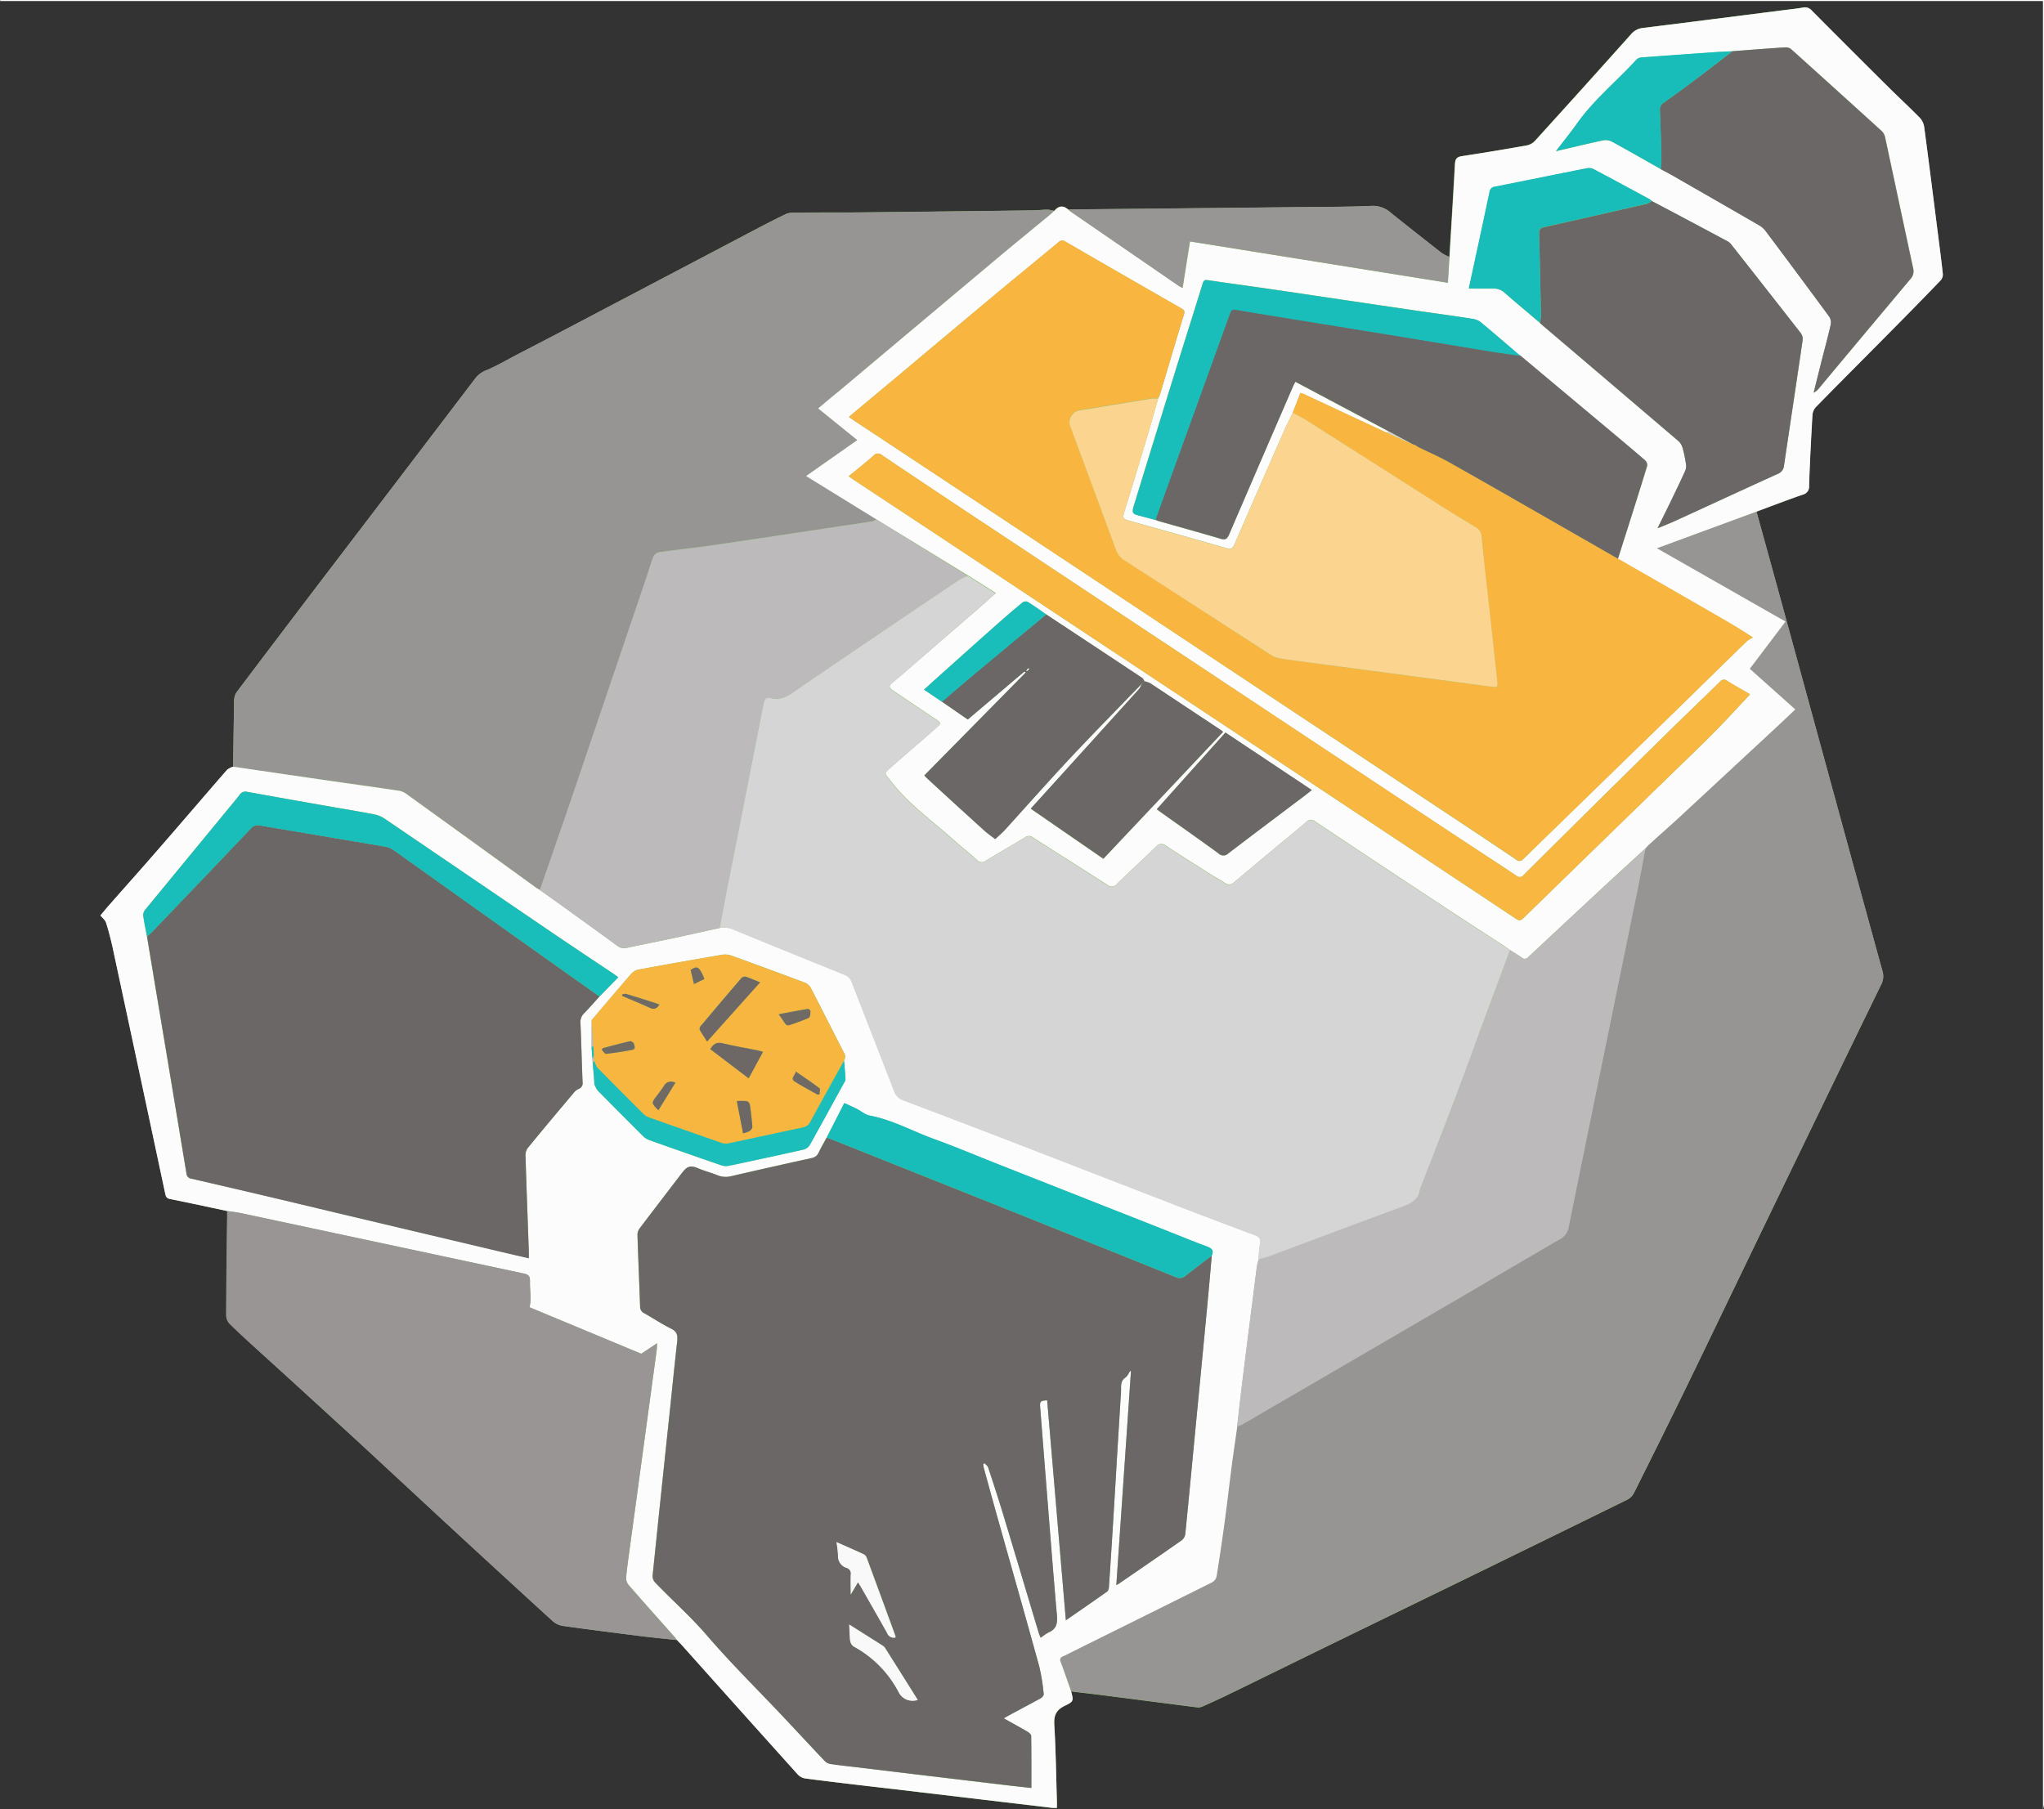 <svg id="Livello_1" data-name="Livello 1" xmlns="http://www.w3.org/2000/svg" viewBox="0 0 612 541.83"><rect x="0" y="0" width="612" height="541.83" fill="#333333" stroke="none"/><defs><style>.cls-1{fill:#8abf6b;}.cls-2{fill:#fefefe;}.cls-3{fill:#979594;}.cls-4{fill:#fcfcfc;}.cls-5{fill:#989594;}.cls-6{fill:#989595;}.cls-7{fill:#bcbaba;}.cls-8{fill:#d6d5d5;}.cls-9{fill:#f8b640;}.cls-10{fill:#fbd48f;}.cls-11{fill:#6a6766;}.cls-12{fill:#f8b741;}.cls-13{fill:#19bdba;}.cls-14{fill:#18bdba;}.cls-15{fill:#f7b640;}.cls-16{fill:#1bbeba;}.cls-17{fill:#f9f9f9;}.cls-18{fill:#6d6865;}.cls-19{fill:#706a64;}</style></defs><path class="cls-1" d="M202.68,491.13c.49.52,1,1,1.47,1.55q17.35,19.4,34.74,38.77a4,4,0,0,0,2.31,1.18c8.74,1.1,17.48,2.11,26.23,3.15l47.6,5.64a13.57,13.57,0,0,0,1.43,0c0-.71,0-1.26,0-1.82-.23-7.68-.33-15.36-.78-23-.17-2.84.59-4.51,3.17-5.76s2.61-1.51,1.86-4.29c3.76.45,7.52.88,11.27,1.37,8.84,1.13,17.67,2.29,26.5,3.41a3.16,3.16,0,0,0,1.62-.29c2.62-1.17,5.23-2.35,7.8-3.61,9.76-4.75,19.5-9.55,29.26-14.31q18.22-8.89,36.46-17.75,26.86-13.11,53.69-26.28a4.68,4.68,0,0,0,1.93-2q7.32-14.61,14.51-29.29c5.64-11.55,11.19-23.15,16.78-34.72q13-27,26.07-53.95,8.29-17.15,16.65-34.27a5.27,5.27,0,0,0,.39-4q-6.71-24.29-13.33-48.6L533,179q-3.53-12.9-7.1-25.77c4.61-1.71,9.19-3.48,13.84-5.08a2.45,2.45,0,0,0,1.86-2.66c.27-7,.64-14,1-21a4.08,4.08,0,0,1,.94-2.46c7.73-7.89,15.55-15.71,23.32-23.57q7.13-7.22,14.17-14.51A2.64,2.64,0,0,0,581.7,82c-.4-3.82-.91-7.62-1.39-11.43-1.38-10.87-2.74-21.74-4.19-32.6a5.19,5.19,0,0,0-1.38-2.75c-3.23-3.28-6.61-6.4-9.87-9.65Q553.59,14.39,542.38,3.1a2.63,2.63,0,0,0-2.58-.85c-2.12.35-4.26.58-6.39.85-13.87,1.76-27.73,3.55-41.61,5.26a5.39,5.39,0,0,0-3.6,2q-14.28,16-28.69,31.84a4.51,4.51,0,0,1-2.43,1.33c-6.45,1.15-12.92,2.25-19.4,3.21-1.64.25-2,.93-2.1,2.45-.5,9.25-1.09,18.5-1.64,27.76a13.4,13.4,0,0,1-2.29-1.19c-5.09-4-10.16-7.94-15.18-12a8,8,0,0,0-5.76-2.09c-8.23.34-16.47.3-24.7.4l-30.85.32-33.92.34c-.46,0-.92,0-1.38.06-1.48-1.36-2.87-1.26-4.17.26,0,0-.09,0-.14.07a10.72,10.72,0,0,0-1.93-.35c-1.43,0-2.85.2-4.28.22q-12.68.18-25.34.31c-9.48.11-18.95.23-28.42.31-6,0-12,0-18,.08a5.52,5.52,0,0,0-2.23.38c-2.68,1.29-5.31,2.65-7.94,4l-59,31.05c-4.58,2.41-9.18,4.77-13.76,7.16-2.86,1.49-5.66,3.13-8.6,4.43a8,8,0,0,0-3.6,2.41q-22,29-44.11,57.9-13.72,18-27.38,36.1a4.64,4.64,0,0,0-.87,2.52C70,216.3,69.9,223,69.8,229.6a5.66,5.66,0,0,0-1.78.92c-7,8-13.92,16.12-20.9,24.16-4.83,5.56-9.74,11.05-14.6,16.58-.86,1-1.68,2-2.43,2.89.66.82,1.44,1.4,1.67,2.15.77,2.48,1.42,5,2,7.54q7.91,36.86,15.75,73.72c.18.85.46,1.31,1.4,1.5,5.72,1.16,11.42,2.39,17.13,3.6,0,1,0,2,0,3-.11,9.42-.24,18.84-.27,28.26a3.85,3.85,0,0,0,1.06,2.52c2.74,2.69,5.58,5.27,8.42,7.86Q88.93,415,100.67,425.71c5.41,4.94,10.77,9.92,16.15,14.89,6,5.52,11.92,11.07,17.9,16.59q15.3,14.1,30.64,28.15a6.21,6.21,0,0,0,3,1.52c7.6,1.09,15.21,2.07,22.83,3C195,490.36,198.86,490.72,202.68,491.13Z"/><path class="cls-2" d="M611.69,541.83V.31H0C.05.21.1,0,.15,0,.56,0,1,0,1.38,0H612q0,270.23,0,540.45A6.2,6.2,0,0,1,611.69,541.83Z"/><path class="cls-3" d="M525.93,153.19q3.55,12.88,7.1,25.77l17.28,63.27q6.65,24.32,13.33,48.6a5.27,5.27,0,0,1-.39,4q-8.36,17.11-16.65,34.27Q533.55,356,520.53,383c-5.59,11.57-11.14,23.17-16.78,34.72q-7.17,14.68-14.51,29.29a4.68,4.68,0,0,1-1.93,2q-26.82,13.19-53.69,26.28-18.22,8.9-36.46,17.75c-9.76,4.76-19.5,9.56-29.26,14.31-2.57,1.26-5.18,2.44-7.8,3.61a3.16,3.16,0,0,1-1.62.29c-8.83-1.12-17.66-2.28-26.5-3.41-3.75-.49-7.51-.92-11.27-1.37-1-2.94-2-5.89-3.13-8.82a1.14,1.14,0,0,1,.72-1.68c1.26-.57,2.48-1.21,3.71-1.83q20.4-10.15,40.79-20.34a2.79,2.79,0,0,0,1.39-1.71q1.33-8.24,2.45-16.51c.81-6,1.49-12,2.27-18,.46-3.5,1-7,1.49-10.47a10,10,0,0,0,1.55-.61q31.46-18.3,62.9-36.64c10.75-6.27,21.45-12.62,32.2-18.87a4.83,4.83,0,0,0,2.57-3.51q5.19-25.74,10.5-51.46,5-24.45,10-48.9c.89-4.36,1.68-8.74,2.52-13.11.38-.41.74-.84,1.16-1.22,3-2.71,6-5.37,9-8.11q15.1-14,30.17-28c1.48-1.38,2.95-2.79,4.55-4.3L523.9,200.28l10.66-14.12L496,164.21Z"/><path class="cls-3" d="M69.8,229.6c.1-6.65.17-13.3.33-19.95a4.64,4.64,0,0,1,.87-2.52Q84.64,189,98.38,171q22.05-29,44.11-57.9a8,8,0,0,1,3.6-2.41c2.94-1.3,5.74-2.94,8.6-4.43,4.58-2.39,9.18-4.75,13.76-7.16l59-31c2.63-1.38,5.26-2.74,7.94-4a5.52,5.52,0,0,1,2.23-.38c6-.05,12,0,18-.08,9.47-.08,18.94-.2,28.42-.31q12.66-.15,25.34-.31c1.43,0,2.85-.21,4.28-.22a10.72,10.72,0,0,1,1.93.35c-.41.38-.81.79-1.24,1.15-5.24,4.33-10.52,8.62-15.74,13q-23.85,20-47.65,40c-1.95,1.64-3.88,3.29-6,5l11.74,9.48-15.33,10.73,21.09,13a5,5,0,0,1-1.31.6c-3.33.53-6.68,1-10,1.51-12.6,1.89-25.19,3.81-37.8,5.64-5.35.78-10.74,1.33-16.11,2.1a2.46,2.46,0,0,0-1.56,1.32c-.73,1.8-1.24,3.68-1.86,5.52q-11.7,34.55-23.41,69.07-1.72,5.08-3.5,10.15-2.6,7.53-5.21,15.06c-.4-.23-.81-.43-1.18-.69q-19.29-14-38.58-27.89a5.55,5.55,0,0,0-2.3-1.12c-6.57-1-13.17-1.89-19.75-2.84Q84.84,231.83,69.8,229.6Z"/><path class="cls-4" d="M262.46,155.57l-21.09-13L256.7,131.8,245,122.32c2.08-1.76,4-3.41,6-5q23.82-20,47.65-40c5.22-4.38,10.5-8.67,15.74-13,.43-.36.83-.77,1.24-1.15.05,0,.11,0,.14-.07,1.3-1.52,2.69-1.62,4.17-.26.24.2.46.41.71.58l32.26,22.18c.32.22.69.37,1.21.65.75-4.71,1.46-9.26,2.2-13.92l77.22,12.38c.17-2.76.32-5.24.48-7.73.55-9.26,1.14-18.51,1.64-27.76.08-1.52.46-2.2,2.1-2.45,6.48-1,12.95-2.06,19.4-3.21a4.51,4.51,0,0,0,2.43-1.33q14.4-15.87,28.69-31.84a5.39,5.39,0,0,1,3.6-2c13.88-1.71,27.74-3.5,41.61-5.26,2.13-.27,4.27-.5,6.39-.85a2.63,2.63,0,0,1,2.58.85q11.21,11.28,22.49,22.49c3.26,3.25,6.64,6.37,9.87,9.65A5.19,5.19,0,0,1,576.12,38c1.45,10.86,2.81,21.73,4.19,32.6.48,3.81,1,7.61,1.39,11.43a2.64,2.64,0,0,1-.59,1.88q-7,7.3-14.17,14.51c-7.77,7.86-15.59,15.68-23.32,23.57a4.08,4.08,0,0,0-.94,2.46c-.41,7-.78,14-1,21a2.45,2.45,0,0,1-1.86,2.66c-4.65,1.6-9.23,3.37-13.84,5.08l-29.89,11,38.52,21.95L523.9,200.28l13.63,12.18c-1.6,1.51-3.07,2.92-4.55,4.3q-15.08,14-30.17,28c-3,2.74-6,5.4-9,8.11-.42.38-.78.81-1.16,1.22-3.77,3.45-7.55,6.88-11.29,10.35q-11.91,11.06-23.77,22.15a1.33,1.33,0,0,1-2,.15c-1.12-.79-2.32-1.49-3.48-2.22-.46-.33-.9-.68-1.37-1-6.78-4.42-13.58-8.81-20.33-13.26Q412.11,258.2,393.8,246a1.9,1.9,0,0,0-2.69.15c-2,1.72-4,3.37-6,5-5.18,4.33-10.38,8.65-15.54,13-.94.79-1.72,1-2.83.26-1.33-.95-2.81-1.69-4.19-2.56-4.5-2.85-9-5.69-13.47-8.59a2,2,0,0,0-2.94.26c-3.85,3.75-7.83,7.37-11.67,11.13a2,2,0,0,1-3,.27c-7.41-4.77-14.87-9.45-22.29-14.2a1.83,1.83,0,0,0-2.23,0c-3.89,2.37-7.85,4.63-11.74,7a1.91,1.91,0,0,1-2.69-.2c-2.38-2.17-4.93-4.16-7.33-6.31-6.24-5.58-13.14-10.44-18.33-17.17-2.14-2.78-2.49-2.12.51-4.77,4.34-3.82,8.75-7.57,13.09-11.39,1.41-1.25,1.33-1.44-.19-2.45-4.35-2.9-8.66-5.85-13-8.72-1.17-.77-1.12-1.4-.12-2.22,1.34-1.11,2.66-2.24,4-3.38l22.06-19.09c1.6-1.39,3.16-2.82,5-4.41l-8.28-5.24ZM282,210.11l7.75,5.37,17-14.41.32.37-30.33,30.79c.32.34.52.58.74.78q8.55,7.83,17.11,15.64c1.06,1,2.26,1.79,3.38,2.66,1.09-1,2-1.79,2.85-2.69,6.61-7.27,13.11-14.64,19.82-21.81,7-7.43,14.12-14.68,21.19-22a6.79,6.79,0,0,1-.79,1.57q-15.45,17.12-30.93,34.17c-.46.52-.93,1-1.5,1.66l21.74,15,35.86-38c-.32-.25-.5-.41-.71-.55q-10.54-7-21.11-14a7.18,7.18,0,0,0-1.71-.58c-.23-.34-.38-.81-.69-1q-14.37-9.57-28.76-19.09c-1.86-1.27-3.68-2.58-5.58-3.78a1.57,1.57,0,0,0-1.42.16c-2.71,2.24-5.4,4.52-8,6.86-6.13,5.43-12.22,10.91-18.33,16.37-1.05.93-2.08,1.89-3.22,2.92ZM518.71,15.34c-1.48.09-3,.15-4.44.26q-11.4.8-22.8,1.63a2.38,2.38,0,0,0-1.47.61c-5.89,6.47-12.78,12-17.87,19.23-1.9,2.69-4,5.26-6.26,8.22,5-1.16,9.54-2.28,14.12-3.25a4.28,4.28,0,0,1,2.7.4c4.89,2.67,9.72,5.45,14.57,8.19,1.12.6,2.25,1.18,3.36,1.81Q513.73,60,526.84,67.52a6.44,6.44,0,0,1,1.8,1.61q9.57,12.78,19.05,25.64a3.22,3.22,0,0,1,.5,2.34c-.83,3.69-1.83,7.34-2.76,11-.8,3.15-1.58,6.31-2.37,9.47a4.79,4.79,0,0,0,1.67-1.41Q558.35,99.89,572,83.59a3.46,3.46,0,0,0,.83-3.31C570,67.2,567.24,54.11,564.42,41a3.71,3.71,0,0,0-1-1.78q-13.47-12.24-27-24.42a2.62,2.62,0,0,0-1.74-.64C529.32,14.52,524,14.94,518.71,15.34ZM496.57,158.11c1.7-.71,3.41-1.37,5.08-2.14,10.19-4.67,20.35-9.4,30.56-14a2.93,2.93,0,0,0,1.95-2.56c1.84-12.51,3.75-25,5.57-37.51a3,3,0,0,0-.52-2.07q-10.29-13.22-20.66-26.35a4,4,0,0,0-1.21-1.15Q506,66.22,494.58,60.21a4.43,4.43,0,0,0-.59-.48c-5.63-3-11.24-6.11-16.9-9.09a3.29,3.29,0,0,0-2-.19c-9.12,1.81-18.22,3.68-27.34,5.48A1.85,1.85,0,0,0,446,57.64c-2,9.51-4.07,19-6.18,28.81,2.42,0,4.92,0,7.42,0a4.79,4.79,0,0,1,3.43,1.37c3.43,3,6.93,5.92,10.4,8.87.11.1.21.22.32.32q20.56,17.52,41.11,35.07a4.25,4.25,0,0,1,1.29,2,41.59,41.59,0,0,1,1.07,5.1,3.5,3.5,0,0,1-.27,1.89c-1.21,2.71-2.5,5.38-3.79,8.06-1.43,3-2.9,5.92-4.36,8.87l-.15.16Zm-81-29v.58c-.48-.18-1-.33-1.42-.55q-11.78-5.5-23.54-11c-.35-.16-.73-.26-1.26-.44l-2.29,5.89c-.89,1.84-1.82,3.66-2.64,5.53Q377,146,369.62,163c-.49,1.12-1,1.58-2.29,1.19q-14.83-4.27-29.71-8.39c-1.24-.35-1.5-.88-1.12-2.09q3.72-12,7.33-24.1c1-3.43,2-6.88,2.94-10.32a8,8,0,0,0,.53-1.11c2.4-8,4.78-16.08,7.22-24.11.27-.92,0-1.26-.76-1.67q-17.38-10-34.73-20a1.6,1.6,0,0,0-2.15.19c-6.18,5.14-12.41,10.21-18.58,15.35q-13.94,11.61-27.81,23.28c-5.42,4.54-10.86,9.07-16.32,13.64.41.28.9.63,1.41,1q22.74,15,45.47,30.1,33.24,22,66.45,44.06l66.57,44.15q9.93,6.59,19.82,13.22a1.44,1.44,0,0,0,2.2-.15q22.53-22,45.13-43.91c7.3-7.12,14.56-14.27,21.87-21.38a8.07,8.07,0,0,1,1.72-1c-3.91-2.62-7.37-4.61-10.82-6.6l-14.25-8.2-15.31-8.78c2.94-9.24,5.9-18.49,8.78-27.76a1.93,1.93,0,0,0-.6-1.6c-4-3.47-8.11-6.88-12.19-10.3l-25.17-21.07c-4-3.38-7.91-6.79-11.93-10.12a5.23,5.23,0,0,0-2.45-1C435.92,94.64,431,94,426,93.28q-12.28-1.78-24.57-3.62c-7.33-1.09-14.66-2.19-22-3.25-5.92-.86-11.84-1.65-17.76-2.53-1-.15-1.29.11-1.58,1-2.88,9.32-5.84,18.62-8.72,27.94q-6,19.24-11.87,38.52c-.66,2.14-.49,2.52,1.43,3l5,1.33a6.85,6.85,0,0,0,.84.36c6.25,1.78,12.51,3.5,18.74,5.35,1.41.41,1.94,0,2.49-1.25q9.49-22.16,19.1-44.25c.21-.49.48-1,.77-1.52ZM524,207.92c-2.06-1.19-4.48-2.53-6.82-4a1.51,1.51,0,0,0-2.23.26c-5.59,5.49-11.26,10.88-16.83,16.38q-21,20.65-41.84,41.39a1.51,1.51,0,0,1-2.31.26c-7.41-4.93-14.89-9.78-22.31-14.7Q396.09,224,360.5,200.35q-31.56-20.92-63.13-41.85-16.65-11-33.24-22.16a1.76,1.76,0,0,0-2.61.16c-2.39,2.1-4.9,4.08-7.4,6.14l1.43,1q22.74,15,45.48,30.09l66.44,44.06,66.83,44.34q9.79,6.5,19.57,13c.83.56,1.37.7,2.2-.11q23-22.48,46.13-44.89c3.78-3.67,7.6-7.32,11.3-11.08C517.05,215.44,520.47,211.7,524,207.92ZM366.91,219.37l-20.58,23c.59.44,1,.78,1.49,1.1,5.66,4,11.35,8,17,12.13a2.05,2.05,0,0,0,2.93,0c7.65-5.83,15.35-11.6,23-17.39l2-1.57Z"/><path class="cls-4" d="M69.8,229.6q15,2.21,30.08,4.4c6.58.95,13.18,1.84,19.75,2.84a5.55,5.55,0,0,1,2.3,1.12q19.31,13.92,38.58,27.89c.37.26.78.46,1.18.69,2.32,1.65,4.65,3.3,7,5,5.39,3.89,10.79,7.76,16.15,11.7a3.36,3.36,0,0,0,3,.59c4.69-1,9.41-1.94,14.11-2.94,4.54-1,9.08-2,13.62-3a7.23,7.23,0,0,1,4.45.59q16.41,6.75,32.86,13.37a3.72,3.72,0,0,1,2.24,2.31c4.2,10.83,8.46,21.64,12.62,32.48a4.52,4.52,0,0,0,2.87,2.86q17.46,6.58,34.86,13.31,24.93,9.63,49.84,19.3,10.25,3.94,20.53,7.77c1.25.47,1.8,1,1.49,2.49a40.78,40.78,0,0,0-.46,4.72c-.18.79-.44,1.57-.54,2.37q-2.28,17.94-4.52,35.89c-.49,4-.91,7.91-1.36,11.86-.49,3.49-1,7-1.49,10.47-.78,6-1.46,12-2.27,18q-1.11,8.26-2.45,16.51a2.79,2.79,0,0,1-1.39,1.71Q342.43,484.07,322,494.19c-1.23.62-2.45,1.26-3.71,1.83a1.14,1.14,0,0,0-.72,1.68c1.08,2.93,2.09,5.88,3.13,8.82.75,2.78.85,3-1.86,4.29s-3.34,2.92-3.17,5.76c.45,7.67.55,15.35.78,23,0,.56,0,1.11,0,1.82a13.57,13.57,0,0,1-1.43,0l-47.6-5.64c-8.75-1-17.49-2-26.23-3.15a4,4,0,0,1-2.31-1.18q-17.41-19.35-34.74-38.77c-.48-.53-1-1-1.47-1.55-.22-.29-.41-.59-.65-.86-4.62-5.21-9.26-10.39-13.83-15.65a3.35,3.35,0,0,1-.7-2.28c.28-3,.73-6,1.13-9l8-58.87c.08-.59.08-1.19.15-2.21L192,405.41l-33.44-13.92a15.06,15.06,0,0,0,.32-2.21c0-1.89-.24-3.79-.19-5.68,0-1.38-.44-1.92-1.82-2.21q-42.27-9-84.51-18.05c-1.43-.31-2.9-.46-4.35-.68-5.71-1.21-11.41-2.44-17.13-3.6-.94-.19-1.22-.65-1.4-1.5q-7.84-36.87-15.75-73.72c-.55-2.54-1.2-5.06-2-7.54-.23-.75-1-1.33-1.67-2.15.75-.89,1.57-1.91,2.43-2.89,4.86-5.53,9.77-11,14.6-16.58,7-8,13.91-16.13,20.9-24.16A5.66,5.66,0,0,1,69.8,229.6ZM177.37,317l.06,1.1.48,5.88,0,.62a7.47,7.47,0,0,0,1,1.95q6.77,6.9,13.64,13.71a5,5,0,0,0,1.77,1.13q10.77,3.84,21.57,7.56a4.38,4.38,0,0,0,2.21.18q11.27-2.37,22.48-4.88a3.12,3.12,0,0,0,1.82-1.34c3.45-6.15,6.82-12.35,10.22-18.54.19-.35.51-.74.49-1.1-.09-1.88-.27-3.75-.42-5.62a2.2,2.2,0,0,0,0-2.42c-3.33-6.46-6.58-12.95-9.92-19.4a3.53,3.53,0,0,0-1.72-1.54q-11-4.14-22-8.11a5.84,5.84,0,0,0-2.81-.27q-12.55,2.15-25.09,4.45a4,4,0,0,0-2.13,1.26c-4,4.59-7.92,9.25-11.86,13.88,0,2.7,0,5.39,0,8.09C177.2,314.76,177.28,315.89,177.37,317Zm2.13-18.61,5.63-5.76c-.58-.42-1-.73-1.39-1-6.12-4.1-12.26-8.16-18.35-12.3q-25.15-17.08-50.27-34.21a8.89,8.89,0,0,0-3.21-1.29c-4.87-.93-9.75-1.73-14.63-2.59Q85.66,239.22,74,237.13a2,2,0,0,0-2.23.83c-1.3,1.71-2.71,3.34-4.07,5q-12,14.58-24,29.18a3,3,0,0,0-.86,1.82c.27,2.18.75,4.32,1.15,6.48q1,6.21,2.06,12.42,4.88,29.22,9.74,58.46A1.73,1.73,0,0,0,57.41,353q21.69,5,43.34,10.17l48.71,11.54c2.91.69,5.83,1.36,8.89,2.07,0-.78,0-1.34,0-1.89-.34-9.62-.71-19.24-1-28.86a3.63,3.63,0,0,1,.64-2.23c4.6-5.62,9.27-11.18,13.94-16.73a3.68,3.68,0,0,1,1.33-1,1.83,1.83,0,0,0,1.18-2.05c-.24-5.88-.37-11.77-.63-17.65a3.64,3.64,0,0,1,1.14-3C176.51,301.79,178,300.08,179.5,298.42Zm68,42.28c-.8,1.48-1.67,2.93-2.39,4.46a2.81,2.81,0,0,1-2.16,1.68c-8,1.77-16,3.55-24,5.41a6.48,6.48,0,0,1-4.17-.28c-1.89-.77-3.9-1.26-5.77-2.07-2.6-1.13-3.54-.32-4.93,1.5-4.2,5.49-8.42,11-12.58,16.49a3.27,3.27,0,0,0-.66,1.94c.23,7.16.55,14.33.79,21.49a2.15,2.15,0,0,0,1.29,2c2.68,1.51,5.24,3.24,8,4.59,1.8.88,2,2.09,1.82,3.81-.74,6.51-1.39,13-2.07,19.55q-2.67,25.29-5.29,50.57a2.77,2.77,0,0,0,.67,2c5.11,5.35,10.66,10.23,15.53,15.88,7.23,8.41,15.16,16.22,22.78,24.3,4.18,4.43,8.31,8.91,12.51,13.33a3.07,3.07,0,0,0,1.64.92c2.68.4,5.38.68,8.08,1Q279,532,301.3,534.63c2.36.29,4.72.53,7.49.84,0-5.39,0-10.49-.05-15.59,0-.43-.64-1-1.11-1.26-2.29-1.35-4.62-2.62-7.1-4,.65-.37,1.11-.66,1.6-.92,3.16-1.7,6.33-3.37,9.47-5.1.4-.22.93-.82.89-1.17a60.59,60.59,0,0,0-1.33-8.32c-3.93-14.29-8-28.55-12-42.82-1.55-5.51-3.06-11-4.58-16.54-.11-.41-.15-.84-.22-1.27l.4-.26c.38.42.93.77,1.09,1.26,1.53,4.63,3,9.26,4.46,13.93,3.61,11.92,7.16,23.86,10.74,35.79a11.52,11.52,0,0,0,.55,1.29,16.46,16.46,0,0,1,2.4-1.63c2.39-1,2.64-2.88,2.43-5.21-.94-10.65-1.77-21.31-2.62-32q-1.21-15.07-2.38-30.15c-.14-1.81,0-2,2.09-2.12,1.86,21.86,3.72,43.73,5.6,65.88,4.33-3,8.38-5.78,12.38-8.62a2,2,0,0,0,.51-1.34q.64-9.57,1.24-19.15c.43-6.9.83-13.8,1.24-20.69q.57-9.36,1.14-18.7c.09-1.51-.3-3.1,1.32-4.2.64-.42,1-1.3,1.44-2l.22.15c-1.45,21.23-2.91,42.46-4.38,64,.5-.28.68-.36.84-.47,6.28-4.34,12.57-8.65,18.81-13a2.86,2.86,0,0,0,1-1.86c1.12-11.21,2.18-22.43,3.25-33.64s2.17-22.43,3.23-33.64c.51-5.35,1-10.7,1.45-16.06.65-1.46.11-2.13-1.37-2.68-4.64-1.73-9.23-3.62-13.84-5.44l-48.79-19.24c-6.42-2.53-12.79-5.21-19.27-7.58s-12.42-5.77-19.24-7c-1.34-.25-2.52-1.32-3.8-2s-2.45-1.14-3.75-1.73Z"/><path class="cls-5" d="M68,362.66c1.45.22,2.92.37,4.35.68q42.26,9,84.51,18.05c1.38.29,1.85.83,1.82,2.21-.05,1.89.16,3.79.19,5.68a15.06,15.06,0,0,1-.32,2.21L192,405.41l4.73-3.13c-.07,1-.07,1.62-.15,2.21l-8,58.87c-.4,3-.85,6-1.13,9a3.35,3.35,0,0,0,.7,2.28c4.57,5.26,9.21,10.44,13.83,15.65.24.27.43.57.65.86-3.82-.41-7.64-.77-11.44-1.24-7.62-1-15.23-1.94-22.83-3a6.21,6.21,0,0,1-3-1.52q-15.37-14-30.64-28.15c-6-5.52-11.93-11.07-17.9-16.59-5.38-5-10.74-10-16.15-14.89Q89,415,77.18,404.35c-2.84-2.59-5.68-5.17-8.42-7.86A3.85,3.85,0,0,1,67.7,394c0-9.42.16-18.84.27-28.26C68,364.69,68,363.68,68,362.66Z"/><path class="cls-6" d="M433.94,76.91l-.48,7.73L356.24,72.26c-.74,4.66-1.45,9.21-2.2,13.92-.52-.28-.89-.43-1.21-.65L320.57,63.35c-.25-.17-.47-.38-.71-.58.46,0,.92-.05,1.38-.06l33.92-.34L386,62.05c8.23-.1,16.47-.06,24.7-.4a8,8,0,0,1,5.76,2.09c5,4,10.09,8,15.18,12A13.4,13.4,0,0,0,433.94,76.91Z"/><path class="cls-7" d="M370.4,427.2c.45-3.95.87-7.91,1.36-11.86q2.24-18,4.52-35.89c.1-.8.36-1.58.54-2.37,1.27-.38,2.57-.68,3.81-1.14,13.05-4.86,26.06-9.8,39.13-14.57,2.82-1,5.13-2.18,5.53-5.47a1.78,1.78,0,0,1,.12-.29c3-7.86,6.14-15.7,9.13-23.59,3.1-8.19,6.08-16.41,9.12-24.62l8.49-22.87c1.16.73,2.36,1.43,3.48,2.22a1.33,1.33,0,0,0,2-.15q11.86-11.1,23.77-22.15c3.74-3.47,7.52-6.9,11.29-10.35-.84,4.37-1.63,8.75-2.52,13.11q-5,24.45-10,48.9-5.26,25.72-10.5,51.46a4.83,4.83,0,0,1-2.57,3.51c-10.75,6.25-21.45,12.6-32.2,18.87Q403.42,408.3,372,426.59A10,10,0,0,1,370.4,427.2Z"/><path class="cls-7" d="M215.52,277.88c-4.54,1-9.08,2-13.62,3-4.7,1-9.42,1.92-14.11,2.94a3.36,3.36,0,0,1-3-.59c-5.36-3.94-10.76-7.81-16.15-11.7-2.31-1.67-4.64-3.32-7-5q2.61-7.53,5.21-15.06,1.77-5.07,3.5-10.15,11.72-34.53,23.41-69.07c.62-1.84,1.13-3.72,1.86-5.52a2.46,2.46,0,0,1,1.56-1.32c5.37-.77,10.76-1.32,16.11-2.1,12.61-1.83,25.2-3.75,37.8-5.64,3.33-.5,6.68-1,10-1.51a5,5,0,0,0,1.31-.6l27.36,16.89a18.67,18.67,0,0,0-2.52,1.16q-9.65,6.44-19.24,12.94c-10.2,6.91-20.42,13.81-30.57,20.81-2.09,1.44-4.11,2.38-6.68,1.69-1.2-.32-1.86.22-2.11,1.52q-5,25.44-10,50.88C217.57,266.93,216.56,272.41,215.52,277.88Z"/><path class="cls-8" d="M215.52,277.88c1-5.47,2-10.95,3.13-16.42q5-25.44,10-50.88c.25-1.3.91-1.84,2.11-1.52,2.57.69,4.59-.25,6.68-1.69,10.15-7,20.37-13.9,30.57-20.81q9.6-6.51,19.24-12.94a18.67,18.67,0,0,1,2.52-1.16l8.28,5.24c-1.79,1.59-3.35,3-5,4.41L271.09,201.2c-1.32,1.14-2.64,2.27-4,3.38-1,.82-1.05,1.45.12,2.22,4.37,2.87,8.68,5.82,13,8.72,1.52,1,1.6,1.2.19,2.45-4.34,3.82-8.75,7.57-13.09,11.39-3,2.65-2.65,2-.51,4.77,5.19,6.73,12.09,11.59,18.33,17.17,2.4,2.15,4.95,4.14,7.33,6.31a1.91,1.91,0,0,0,2.69.2c3.89-2.37,7.85-4.63,11.74-7a1.83,1.83,0,0,1,2.23,0c7.42,4.75,14.88,9.43,22.29,14.2a2,2,0,0,0,3-.27c3.84-3.76,7.82-7.38,11.67-11.13a2,2,0,0,1,2.94-.26c4.47,2.9,9,5.74,13.47,8.59,1.38.87,2.86,1.61,4.19,2.56,1.11.79,1.89.53,2.83-.26,5.16-4.36,10.36-8.68,15.54-13,2-1.67,4-3.32,6-5a1.9,1.9,0,0,1,2.69-.15q18.3,12.18,36.65,24.26c6.75,4.45,13.55,8.84,20.33,13.26.47.3.91.65,1.37,1l-8.49,22.87c-3,8.21-6,16.43-9.12,24.62-3,7.89-6.08,15.73-9.13,23.59a1.78,1.78,0,0,0-.12.29c-.4,3.29-2.71,4.44-5.53,5.47-13.07,4.77-26.08,9.71-39.13,14.57-1.24.46-2.54.76-3.81,1.14a40.78,40.78,0,0,1,.46-4.72c.31-1.45-.24-2-1.49-2.49q-10.28-3.84-20.53-7.77-24.93-9.63-49.84-19.3-17.4-6.71-34.86-13.31a4.52,4.52,0,0,1-2.87-2.86c-4.16-10.84-8.42-21.65-12.62-32.48a3.72,3.72,0,0,0-2.24-2.31q-16.46-6.61-32.86-13.37A7.23,7.23,0,0,0,215.52,277.88Z"/><path class="cls-9" d="M387.07,123.54l2.29-5.89c.53.18.91.28,1.26.44q11.78,5.52,23.54,11c.46.22.94.37,1.42.55l7.41,3.38h0l.94.34h0l.58.44c3.21,1.57,6.5,3,9.61,4.75,10.43,5.86,20.8,11.84,31.19,17.78l19.18,11,15.31,8.78,14.25,8.2c3.45,2,6.91,4,10.82,6.6a8.07,8.07,0,0,0-1.72,1c-7.31,7.11-14.57,14.26-21.87,21.38q-22.56,22-45.13,43.91a1.44,1.44,0,0,1-2.2.15q-9.88-6.65-19.82-13.22L367.5,200q-33.22-22-66.45-44.06-22.73-15.06-45.47-30.1c-.51-.34-1-.69-1.41-1,5.46-4.57,10.9-9.1,16.32-13.64Q284.4,99.54,298.3,87.9c6.17-5.14,12.4-10.21,18.58-15.35a1.6,1.6,0,0,1,2.15-.19q17.34,10.06,34.73,20c.71.41,1,.75.76,1.67-2.44,8-4.82,16.07-7.22,24.11a8,8,0,0,1-.53,1.11,13.94,13.94,0,0,0-1.83,0q-11.07,1.8-22.13,3.63a3.71,3.71,0,0,0-2.51,4.33c4.62,12.49,9.27,25,13.86,37.46a5.82,5.82,0,0,0,2.43,3Q358.66,182,380.7,196.28a7.36,7.36,0,0,0,2.85,1c4.91.71,9.84,1.33,14.76,2q24.36,3.23,48.71,6.47c1.15.16,1.49-.18,1.36-1.29-.64-5.7-1.25-11.4-1.87-17.09-1-8.91-2-17.81-2.9-26.71a3.19,3.19,0,0,0-1.66-2.7q-5.71-3.44-11.37-7Q411,138.49,391.44,126C390,125.13,388.53,124.37,387.07,123.54Z"/><path class="cls-10" d="M387.07,123.54c1.46.83,3,1.59,4.37,2.48q19.57,12.44,39.14,24.91,5.64,3.58,11.37,7a3.19,3.19,0,0,1,1.66,2.7c.92,8.9,1.92,17.8,2.9,26.71.62,5.69,1.23,11.39,1.87,17.09.13,1.11-.21,1.45-1.36,1.29q-24.34-3.25-48.71-6.47c-4.92-.65-9.85-1.27-14.76-2a7.36,7.36,0,0,1-2.85-1Q358.64,182,336.59,167.76a5.82,5.82,0,0,1-2.43-3c-4.59-12.5-9.24-25-13.86-37.46a3.71,3.71,0,0,1,2.51-4.33q11.06-1.81,22.13-3.63a13.94,13.94,0,0,1,1.83,0c-1,3.44-1.91,6.89-2.94,10.32q-3.61,12.06-7.33,24.1c-.38,1.21-.12,1.74,1.12,2.09q14.86,4.14,29.71,8.39c1.33.39,1.8-.07,2.29-1.19q7.36-17,14.81-33.93C385.25,127.2,386.18,125.38,387.07,123.54Z"/><path class="cls-11" d="M484.43,167.3l-19.18-11c-10.39-5.94-20.76-11.92-31.19-17.78-3.11-1.75-6.4-3.18-9.61-4.75l-.58-.44h0l-.94-.34h0l-7.42-4-27.65-14.68c-.29.57-.56,1-.77,1.52q-9.57,22.11-19.1,44.25c-.55,1.28-1.08,1.66-2.49,1.25-6.23-1.85-12.49-3.57-18.74-5.35a6.85,6.85,0,0,1-.84-.36c1-2.8,2-5.6,3-8.39q9.62-26.62,19.24-53.24c.32-.9.61-1.52,1.81-1.31,5.54.95,11.1,1.82,16.65,2.73q19.23,3.12,38.46,6.26c7.12,1.16,14.23,2.37,21.35,3.52,2.92.47,5.85.85,8.78,1.27l25.17,21.07c4.08,3.42,8.16,6.83,12.19,10.3a1.93,1.93,0,0,1,.6,1.6C490.33,148.81,487.37,158.06,484.43,167.3Z"/><path class="cls-11" d="M494.58,60.21q11.39,6,22.76,12.09a4,4,0,0,1,1.21,1.15Q528.9,86.6,539.21,99.8a3,3,0,0,1,.52,2.07c-1.82,12.51-3.73,25-5.57,37.51a2.93,2.93,0,0,1-1.95,2.56c-10.21,4.63-20.37,9.36-30.56,14-1.67.77-3.38,1.43-5.08,2.14l-.17-.16c1.46-2.95,2.93-5.91,4.36-8.87,1.29-2.68,2.58-5.35,3.79-8.06a3.5,3.5,0,0,0,.27-1.89,41.59,41.59,0,0,0-1.07-5.1,4.25,4.25,0,0,0-1.29-2Q481.94,114.49,461.35,97c-.11-.1-.21-.22-.32-.32a10,10,0,0,0,.36-1.91q-.24-12.42-.55-24.84c0-1.12.28-1.61,1.42-1.87q15.39-3.47,30.76-7A7.39,7.39,0,0,0,494.58,60.21Z"/><path class="cls-11" d="M518.71,15.34c5.31-.4,10.61-.82,15.93-1.15a2.62,2.62,0,0,1,1.74.64q13.53,12.18,27,24.42a3.71,3.71,0,0,1,1,1.78c2.82,13.08,5.58,26.17,8.41,39.25a3.46,3.46,0,0,1-.83,3.31q-13.68,16.26-27.27,32.6a4.79,4.79,0,0,1-1.67,1.41c.79-3.16,1.57-6.32,2.37-9.47.93-3.68,1.93-7.33,2.76-11a3.22,3.22,0,0,0-.5-2.34q-9.45-12.87-19.05-25.64a6.44,6.44,0,0,0-1.8-1.61q-13.1-7.57-26.22-15.08c-1.11-.63-2.24-1.21-3.36-1.81.08-1.21.24-2.43.21-3.64q-.17-7-.45-13.93a2.39,2.39,0,0,1,1.12-2.3q5-3.56,9.88-7.22C511.61,20.84,515.15,18.08,518.71,15.34Z"/><path class="cls-12" d="M524,207.92c-3.57,3.78-7,7.52-10.54,11.14-3.7,3.76-7.52,7.41-11.3,11.08Q479.13,252.58,456.07,275c-.83.81-1.37.67-2.2.11q-9.76-6.54-19.57-13l-66.83-44.34L301,173.71q-22.74-15.06-45.48-30.09l-1.43-1c2.5-2.06,5-4,7.4-6.14a1.76,1.76,0,0,1,2.61-.16q16.59,11.13,33.24,22.16,31.56,20.94,63.13,41.85,35.6,23.6,71.2,47.18c7.42,4.92,14.9,9.77,22.31,14.7a1.51,1.51,0,0,0,2.31-.26q20.88-20.73,41.84-41.39c5.57-5.5,11.24-10.89,16.83-16.38a1.51,1.51,0,0,1,2.23-.26C519.56,205.39,522,206.73,524,207.92Z"/><path class="cls-11" d="M313.25,184Q327.64,193.49,342,203c.31.21.46.68.69,1h.05l-.35.34.05,0-.52.33a.68.68,0,0,1-.08.11c-7.07,7.33-14.23,14.58-21.19,22-6.71,7.17-13.21,14.54-19.82,21.81-.82.9-1.76,1.67-2.85,2.69-1.12-.87-2.32-1.69-3.38-2.66Q286,240.87,277.5,233c-.22-.2-.42-.44-.74-.78l30.33-30.79-.32-.37-17,14.41L282,210.11c3.93-3.33,7.85-6.69,11.81-10Q303.53,192,313.25,184Zm-5.42,16.24-.32.29-.21.54.44-.28.3-.31.14-.27Z"/><path class="cls-11" d="M341.85,204.8a.68.68,0,0,0,.08-.11l.52-.33-.05,0,.35-.34h-.05a7.18,7.18,0,0,1,1.71.58q10.57,7,21.11,14c.21.14.39.3.71.55l-35.86,38-21.74-15c.57-.63,1-1.14,1.5-1.66q15.48-17.07,30.93-34.17A6.79,6.79,0,0,0,341.85,204.8Z"/><path class="cls-13" d="M455.25,106.57c-2.93-.42-5.86-.8-8.78-1.27-7.12-1.15-14.23-2.36-21.35-3.52q-19.23-3.15-38.46-6.26c-5.55-.91-11.11-1.78-16.65-2.73-1.2-.21-1.49.41-1.81,1.31q-9.61,26.63-19.24,53.24c-1,2.79-2,5.59-3,8.39l-5-1.33c-1.92-.5-2.09-.88-1.43-3q5.94-19.26,11.87-38.52c2.88-9.32,5.84-18.62,8.72-27.94.29-.93.61-1.19,1.58-1,5.92.88,11.84,1.67,17.76,2.53,7.33,1.06,14.66,2.16,22,3.25q12.29,1.82,24.57,3.62c4.95.72,9.92,1.36,14.87,2.12a5.23,5.23,0,0,1,2.45,1C447.34,99.78,451.28,103.19,455.25,106.57Z"/><path class="cls-14" d="M494.58,60.21A7.39,7.39,0,0,1,493,61q-15.37,3.57-30.76,7c-1.14.26-1.45.75-1.42,1.87q.33,12.42.55,24.84a10,10,0,0,1-.36,1.91c-3.47-3-7-5.87-10.4-8.87a4.79,4.79,0,0,0-3.43-1.37c-2.5.06-5,0-7.42,0,2.11-9.8,4.19-19.3,6.18-28.81a1.85,1.85,0,0,1,1.75-1.71c9.12-1.8,18.22-3.67,27.34-5.48a3.29,3.29,0,0,1,2,.19c5.66,3,11.27,6,16.9,9.09A4.43,4.43,0,0,1,494.58,60.21Z"/><path class="cls-11" d="M366.91,219.37l25.88,17.22-2,1.57c-7.68,5.79-15.38,11.56-23,17.39a2.05,2.05,0,0,1-2.93,0c-5.63-4.09-11.32-8.09-17-12.13-.46-.32-.9-.66-1.49-1.1Z"/><path class="cls-14" d="M518.71,15.34c-3.56,2.74-7.1,5.5-10.69,8.2q-4.89,3.67-9.88,7.22a2.39,2.39,0,0,0-1.12,2.3q.28,7,.45,13.93c0,1.21-.13,2.43-.21,3.64-4.85-2.74-9.68-5.52-14.57-8.19A4.28,4.28,0,0,0,480,42c-4.58,1-9.13,2.09-14.12,3.25,2.27-3,4.36-5.53,6.26-8.22,5.09-7.22,12-12.76,17.87-19.23a2.38,2.38,0,0,1,1.47-.61q11.4-.86,22.8-1.63C515.75,15.49,517.23,15.43,518.71,15.34Z"/><path class="cls-13" d="M313.25,184q-9.71,8.09-19.41,16.16c-4,3.31-7.88,6.67-11.81,10l-5.36-3.63c1.14-1,2.17-2,3.22-2.92,6.11-5.46,12.2-10.94,18.33-16.37,2.63-2.34,5.32-4.62,8-6.86a1.57,1.57,0,0,1,1.42-.16C309.57,181.37,311.39,182.68,313.25,184Z"/><path class="cls-8" d="M415.57,129.1l7.42,4-7.41-3.38C415.58,129.49,415.58,129.29,415.57,129.1Z"/><path class="cls-11" d="M496.57,158.11h-.32l.15-.16Z"/><path class="cls-11" d="M362.83,376c-.48,5.36-.94,10.71-1.45,16.06q-1.59,16.82-3.23,33.64c-1.07,11.21-2.13,22.43-3.25,33.64a2.86,2.86,0,0,1-1,1.86c-6.24,4.4-12.53,8.71-18.81,13-.16.11-.34.19-.84.47,1.47-21.5,2.93-42.73,4.38-64l-.22-.15c-.47.66-.8,1.54-1.44,2-1.62,1.1-1.23,2.69-1.32,4.2q-.56,9.34-1.14,18.7c-.41,6.89-.81,13.79-1.24,20.69q-.58,9.57-1.24,19.15a2,2,0,0,1-.51,1.34c-4,2.84-8.05,5.62-12.38,8.62-1.88-22.15-3.74-44-5.6-65.88-2,.1-2.23.31-2.09,2.12q1.19,15.08,2.38,30.15c.85,10.65,1.68,21.31,2.62,32,.21,2.33,0,4.17-2.43,5.21a16.46,16.46,0,0,0-2.4,1.63,11.52,11.52,0,0,1-.55-1.29c-3.58-11.93-7.13-23.87-10.74-35.79-1.41-4.67-2.93-9.3-4.46-13.93-.16-.49-.71-.84-1.09-1.26l-.4.26c.07.43.11.86.22,1.27,1.52,5.52,3,11,4.58,16.54,4,14.27,8.07,28.53,12,42.82a60.59,60.59,0,0,1,1.33,8.32c0,.35-.49.95-.89,1.17-3.14,1.73-6.31,3.4-9.47,5.1-.49.26-.95.55-1.6.92,2.48,1.39,4.81,2.66,7.1,4,.47.28,1.11.83,1.11,1.26.08,5.1.05,10.2.05,15.59-2.77-.31-5.13-.55-7.49-.84q-22.35-2.65-44.69-5.34c-2.7-.32-5.4-.6-8.08-1a3.07,3.07,0,0,1-1.64-.92c-4.2-4.42-8.33-8.9-12.51-13.33-7.62-8.08-15.55-15.89-22.78-24.3-4.87-5.65-10.42-10.53-15.53-15.88a2.77,2.77,0,0,1-.67-2q2.59-25.29,5.29-50.57c.68-6.52,1.33-13,2.07-19.55.19-1.72,0-2.93-1.82-3.81-2.75-1.35-5.31-3.08-8-4.59a2.15,2.15,0,0,1-1.29-2c-.24-7.16-.56-14.33-.79-21.49a3.27,3.27,0,0,1,.66-1.94c4.16-5.52,8.38-11,12.58-16.49,1.39-1.82,2.33-2.63,4.93-1.5,1.87.81,3.88,1.3,5.77,2.07a6.48,6.48,0,0,0,4.17.28c8-1.86,16-3.64,24-5.41a2.81,2.81,0,0,0,2.16-1.68c.72-1.53,1.59-3,2.39-4.46.44.15.87.3,1.3.47q26.31,10.49,52.63,21,25.31,10.13,50.58,20.31a2.64,2.64,0,0,0,3-.45C357.58,380,360.22,378,362.83,376ZM250.45,461.81a37.26,37.26,0,0,1,.53,4.06,3.61,3.61,0,0,0,2.62,3.66,1.74,1.74,0,0,1,1.18,2c-.1,1.89,0,3.8,0,5.95l2.17-3.69c.42.7.72,1.16,1,1.64,2.59,4.53,5.19,9.06,7.74,13.61a2.1,2.1,0,0,0,2.46,1.32,1.52,1.52,0,0,0,0-.44q-4.29-11.74-8.62-23.48a1.91,1.91,0,0,0-.85-1C256,464.26,253.4,463.12,250.45,461.81Zm3.82,24.69c.09,1.78.08,3.26.28,4.72a2.69,2.69,0,0,0,1,1.8,32.87,32.87,0,0,1,13.68,14l.08.13a4.68,4.68,0,0,0,5.49,1.91q-4.86-7.75-9.73-15.47a2,2,0,0,0-.6-.67C261.14,490.83,257.81,488.73,254.27,486.5Z"/><path class="cls-11" d="M179.5,298.42c-1.52,1.66-3,3.37-4.57,5a3.64,3.64,0,0,0-1.14,3c.26,5.88.39,11.77.63,17.65a1.83,1.83,0,0,1-1.18,2.05,3.68,3.68,0,0,0-1.33,1c-4.67,5.55-9.34,11.11-13.94,16.73a3.63,3.63,0,0,0-.64,2.23c.3,9.62.67,19.24,1,28.86,0,.55,0,1.11,0,1.89-3.06-.71-6-1.38-8.89-2.07l-48.71-11.54Q79.09,358,57.41,353a1.73,1.73,0,0,1-1.58-1.66Q51,322.08,46.09,292.86q-1-6.21-2.06-12.42c.56-.52,1.16-1,1.69-1.55q14.7-15.36,29.37-30.76a2.69,2.69,0,0,1,2.69-.94c12.51,2.13,25,4.21,37.54,6.35a6.51,6.51,0,0,1,2.63,1.1c8.43,6,16.82,12,25.25,18Q161.33,285.56,179.5,298.42Z"/><path class="cls-15" d="M177.12,305.53c3.94-4.63,7.87-9.29,11.86-13.88a4,4,0,0,1,2.13-1.26q12.52-2.31,25.09-4.45a5.84,5.84,0,0,1,2.81.27q11,4,22,8.11a3.53,3.53,0,0,1,1.72,1.54c3.34,6.45,6.59,12.94,9.92,19.4a2.2,2.2,0,0,1,0,2.42c-3.37,6.09-6.76,12.16-10.08,18.27a3.1,3.1,0,0,1-2.3,1.73c-7.41,1.56-14.8,3.18-22.21,4.74a4,4,0,0,1-2.07-.12q-10.87-3.76-21.72-7.63a4.52,4.52,0,0,1-1.66-1q-7-6.93-13.86-13.94a6.55,6.55,0,0,1-.85-1.85l-.16-1.84c0-.88-.1-1.75-.14-2.63Q177.4,309.46,177.12,305.53Zm34.59,6.39,15.88-17.77c-1.61-.65-3-1.25-4.35-1.7a1.5,1.5,0,0,0-1.28.45q-6.15,7.17-12.22,14.41a1.23,1.23,0,0,0-.25,1C210.12,309.5,210.87,310.59,211.71,311.92ZM228.46,315c-.66-.18-1.13-.35-1.62-.45-3.5-.7-7-1.27-10.5-2.13-1.82-.45-2.76.28-3.69,1.76l11.51,8.75Zm-6,24.4a8.39,8.39,0,0,0,1.91-.62c.42-.25.94-.83.91-1.23-.16-2.29-.42-4.58-.77-6.85a1.5,1.5,0,0,0-1-.93,19.3,19.3,0,0,0-2.88,0C221.26,333.07,221.85,336.16,222.48,339.41Zm10.69-35.68c.8,1.18,1.4,2.11,2.08,3a1,1,0,0,0,.9.3,60.25,60.25,0,0,0,6-2.23c.4-.18.45-1.27.5-2,0-.22-.52-.72-.74-.68C239.09,302.61,236.26,303.15,233.17,303.73Zm-36,28.76,5.11-8.27c-1.69-.56-2.73-.24-3.52,1.09a36.46,36.46,0,0,1-2.18,3C195,330.33,195,330.33,197.13,332.49Zm-16.64-18.6-.32.51c.43.42.9,1.24,1.27,1.2,2.64-.29,5.26-.7,7.87-1.21,1.17-.23.61-1.26.45-1.9a1.33,1.33,0,0,0-1.14-.68C185.9,312.44,183.2,313.18,180.49,313.89Zm64.33,13.94.59-.12c0-.62.26-1.56,0-1.79-2.24-1.71-4.59-3.28-7.11-5-.19,1.22-1.77,2.06-.3,3C240.18,325.31,242.53,326.52,244.82,327.83Zm-58.53-30,0,.42c2.8,1.19,5.62,2.31,8.38,3.6,1.34.63,2,.1,2.8-1-.55-.21-1-.39-1.39-.52-2.87-.91-5.74-1.83-8.62-2.69C187.09,297.54,186.67,297.75,186.29,297.82Zm24.63-4.65c-1.55-3.72-2.1-4.06-4.17-2.7l1,4.22Z"/><path class="cls-14" d="M362.83,376c-2.61,2-5.25,3.93-7.79,6a2.64,2.64,0,0,1-3,.45q-25.28-10.2-50.58-20.31-26.31-10.51-52.63-21c-.43-.17-.86-.32-1.3-.47l5.28-10.34c1.3.59,2.54,1.12,3.75,1.73s2.46,1.7,3.8,2c6.82,1.27,12.83,4.69,19.24,7s12.85,5.05,19.27,7.58l48.79,19.24c4.61,1.82,9.2,3.71,13.84,5.44C362.94,373.89,363.48,374.56,362.83,376Z"/><path class="cls-13" d="M179.5,298.42q-18.15-12.87-36.3-25.76c-8.43-6-16.82-12-25.25-18a6.51,6.51,0,0,0-2.63-1.1c-12.51-2.14-25-4.22-37.54-6.35a2.69,2.69,0,0,0-2.69.94q-14.66,15.4-29.37,30.76c-.53.55-1.13,1-1.69,1.55-.4-2.16-.88-4.3-1.15-6.48a3,3,0,0,1,.86-1.82q12-14.61,24-29.18c1.36-1.66,2.77-3.29,4.07-5a2,2,0,0,1,2.23-.83q11.61,2.1,23.24,4.14c4.88.86,9.76,1.66,14.63,2.59a8.89,8.89,0,0,1,3.21,1.29q25.15,17.07,50.27,34.21c6.09,4.14,12.23,8.2,18.35,12.3.41.27.81.58,1.39,1C183.19,294.65,181.35,296.54,179.5,298.42Z"/><path class="cls-16" d="M178,317.86a6.55,6.55,0,0,0,.85,1.85q6.88,7,13.86,13.94a4.52,4.52,0,0,0,1.66,1q10.85,3.85,21.72,7.63a4,4,0,0,0,2.07.12c7.41-1.56,14.8-3.18,22.21-4.74a3.1,3.1,0,0,0,2.3-1.73c3.32-6.11,6.71-12.18,10.08-18.27.15,1.87.33,3.74.42,5.62,0,.36-.3.75-.49,1.1-3.4,6.19-6.77,12.39-10.22,18.54a3.12,3.12,0,0,1-1.82,1.34q-11.22,2.52-22.48,4.88a4.38,4.38,0,0,1-2.21-.18q-10.81-3.72-21.57-7.56a5,5,0,0,1-1.77-1.13q-6.85-6.82-13.64-13.71a7.47,7.47,0,0,1-1-1.95l0-.62-.48-5.87Z"/><path class="cls-7" d="M177.12,305.53q.27,3.93.56,7.86l-.57.23C177.11,310.92,177.11,308.23,177.12,305.53Z"/><path class="cls-7" d="M178,317.86l-.55.28-.06-1.11.45-1C177.87,316.63,177.93,317.25,178,317.86Z"/><path class="cls-16" d="M177.82,316l-.45,1c-.09-1.14-.17-2.27-.26-3.41l.57-.23C177.72,314.27,177.77,315.14,177.82,316Z"/><path class="cls-7" d="M177.91,324l0,.62Z"/><path class="cls-8" d="M423.87,133.38l.58.44Z"/><path class="cls-8" d="M423,133.05l.94.34Z"/><path class="cls-4" d="M342.75,204.05l-.35.34Z"/><path class="cls-4" d="M307.74,200.74l-.44.28.21-.54Z"/><path class="cls-4" d="M307.51,200.48l.32-.29.21.24-.3.31Z"/><path class="cls-4" d="M307.83,200.19l.35,0-.14.27Z"/><path class="cls-4" d="M342.45,204.36l-.52.33Z"/><path class="cls-17" d="M250.45,461.81c3,1.31,5.57,2.45,8.16,3.66a1.91,1.91,0,0,1,.85,1q4.34,11.73,8.62,23.48a1.52,1.52,0,0,1,0,.44,2.1,2.1,0,0,1-2.46-1.32c-2.55-4.55-5.15-9.08-7.74-13.61-.27-.48-.57-.94-1-1.64l-2.17,3.69c0-2.15-.07-4.06,0-5.95a1.74,1.74,0,0,0-1.18-2,3.61,3.61,0,0,1-2.62-3.66A37.26,37.26,0,0,0,250.45,461.81Z"/><path class="cls-17" d="M254.27,486.5c3.54,2.23,6.87,4.33,10.18,6.44a2,2,0,0,1,.6.67q4.88,7.72,9.73,15.47a4.68,4.68,0,0,1-5.49-1.91l-.08-.13a32.87,32.87,0,0,0-13.68-14,2.69,2.69,0,0,1-1-1.8C254.35,489.76,254.36,488.28,254.27,486.5Z"/><path class="cls-18" d="M211.71,311.92c-.84-1.33-1.59-2.42-2.22-3.57a1.23,1.23,0,0,1,.25-1q6.07-7.23,12.22-14.41a1.5,1.5,0,0,1,1.28-.45c1.4.45,2.74,1.05,4.35,1.7Z"/><path class="cls-18" d="M228.46,315l-4.3,7.93-11.51-8.75c.93-1.48,1.87-2.21,3.69-1.76,3.46.86,7,1.43,10.5,2.13C227.33,314.66,227.8,314.83,228.46,315Z"/><path class="cls-18" d="M222.48,339.41c-.63-3.25-1.22-6.34-1.87-9.67a19.3,19.3,0,0,1,2.88,0,1.5,1.5,0,0,1,1,.93c.35,2.27.61,4.56.77,6.85,0,.4-.49,1-.91,1.23A8.39,8.39,0,0,1,222.48,339.41Z"/><path class="cls-19" d="M233.17,303.73c3.09-.58,5.92-1.12,8.76-1.59.22,0,.76.46.74.68,0,.69-.1,1.78-.5,2a60.25,60.25,0,0,1-6,2.23,1,1,0,0,1-.9-.3C234.57,305.84,234,304.91,233.17,303.73Z"/><path class="cls-19" d="M197.13,332.49c-2.12-2.16-2.12-2.16-.59-4.21a36.46,36.46,0,0,0,2.18-3c.79-1.33,1.83-1.65,3.52-1.09Z"/><path class="cls-19" d="M180.49,313.89c2.71-.71,5.41-1.45,8.13-2.08a1.33,1.33,0,0,1,1.14.68c.16.64.72,1.67-.45,1.9-2.61.51-5.23.92-7.87,1.21-.37,0-.84-.78-1.27-1.2Z"/><path class="cls-19" d="M244.82,327.83c-2.29-1.31-4.64-2.52-6.86-3.94-1.47-.94.11-1.78.3-3,2.52,1.75,4.87,3.32,7.11,5,.3.23,0,1.17,0,1.79Z"/><path class="cls-19" d="M186.29,297.82c.38-.07.8-.28,1.14-.18,2.88.86,5.75,1.78,8.62,2.69.43.13.84.31,1.39.52-.77,1.09-1.46,1.62-2.8,1-2.76-1.29-5.58-2.41-8.38-3.6Z"/><path class="cls-19" d="M210.92,293.17l-3.13,1.52-1-4.22C208.82,289.11,209.37,289.45,210.92,293.17Z"/></svg>
